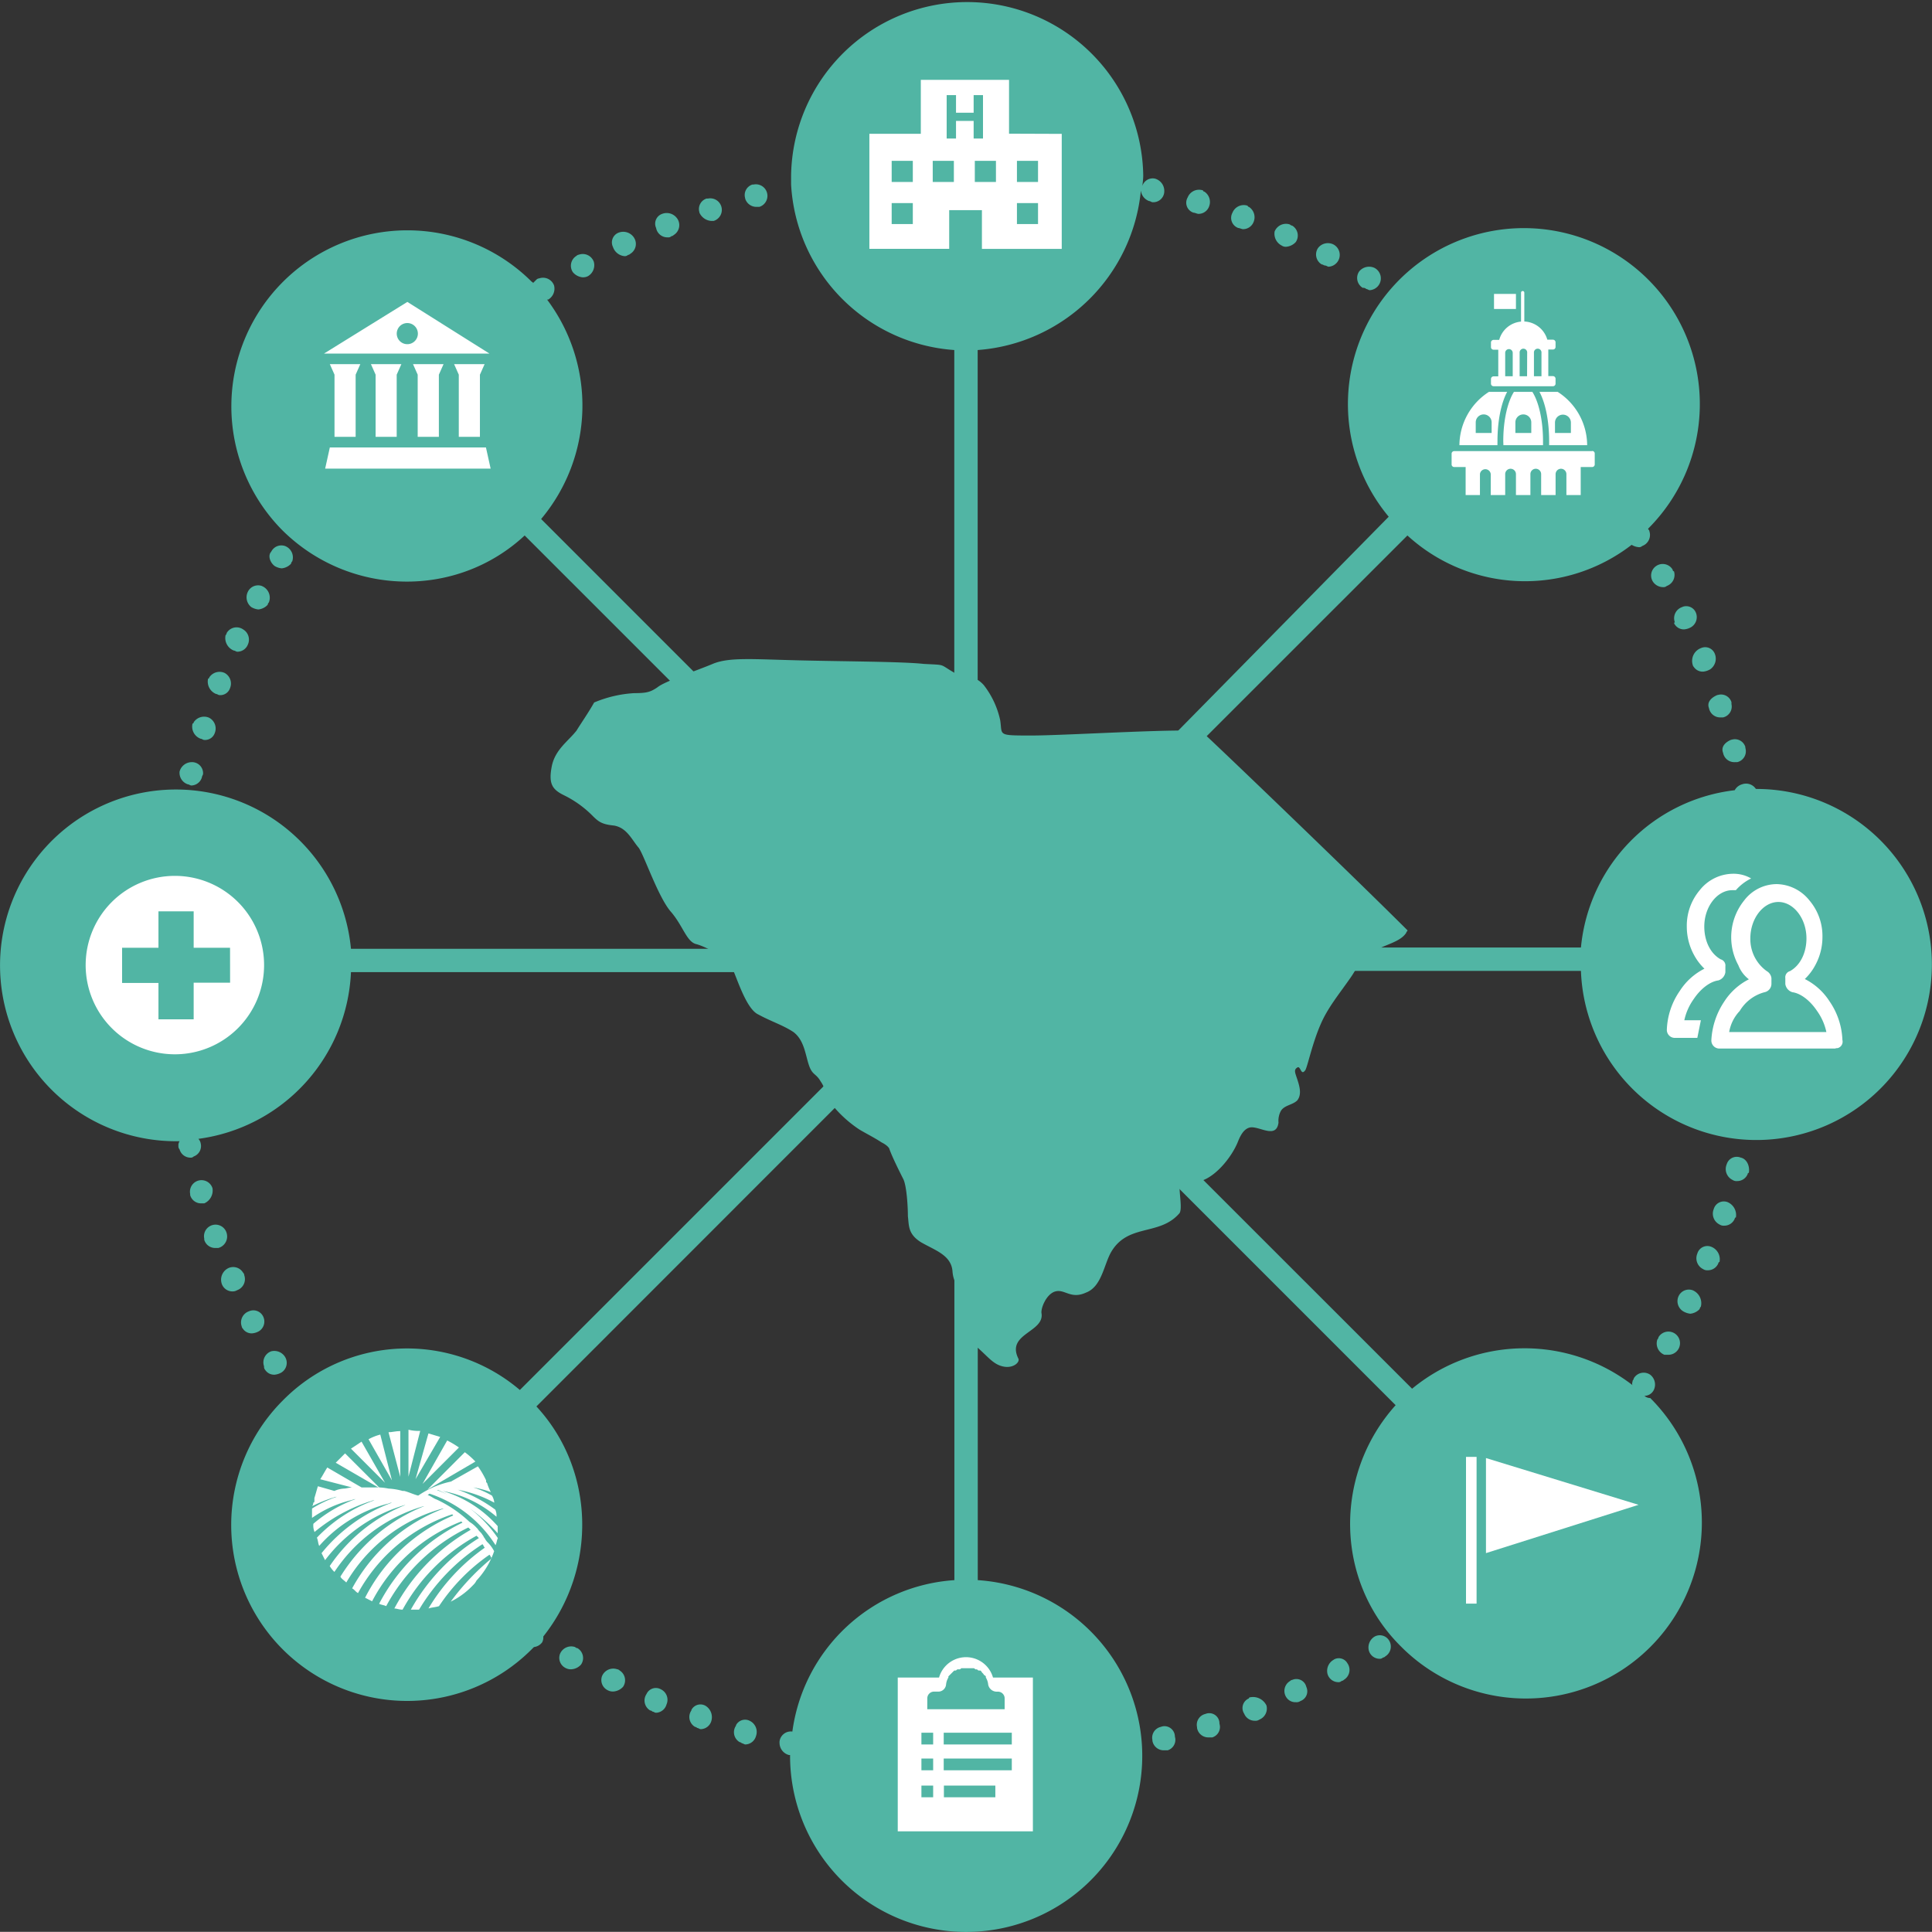 <svg id="Layer_1" data-name="Layer 1" xmlns="http://www.w3.org/2000/svg" width="413.19" height="413.16" viewBox="0 0 413.19 413.16">
  <rect x="0" y="0" width="413.19" height="413.16" fill="#333333" stroke="none"/>
  <g id="Group_183" data-name="Group 183">
    <g id="Group_141" data-name="Group 141">
      <path id="Path_134" data-name="Path 134" d="M58.74,121.05a3.51,3.51,0,0,0,1.51.5,3.11,3.11,0,0,0,2-1,.83.83,0,0,1,.25-.5A2.61,2.61,0,0,0,61,116.79,2.42,2.42,0,0,0,58,118C57.24,118.79,57.74,120.3,58.74,121.05Z" style="fill: #51b5a4"/>
      <path id="Path_135" data-name="Path 135" d="M56,125.32a2.43,2.43,0,0,0-3,1.26,2.66,2.66,0,0,0,.75,3.26,3.65,3.65,0,0,0,1.5.5,3.11,3.11,0,0,0,2-1,.92.92,0,0,1,.25-.5A2.69,2.69,0,0,0,56,125.33Z" style="fill: #51b5a4"/>
      <path id="Path_136" data-name="Path 136" d="M133.55,54.78a1,1,0,0,0,.75-.25.92.92,0,0,0,.5-.25,2.46,2.46,0,0,0,.83-3.39l-.08-.13a2.75,2.75,0,0,0-3.26-1A2.23,2.23,0,0,0,131,52.6a1.42,1.42,0,0,0,.08.18A2.88,2.88,0,0,0,133.55,54.78Z" style="fill: #51b5a4"/>
      <path id="Path_137" data-name="Path 137" d="M124.51,59.3a2.31,2.31,0,0,0,1.26-.25A2.72,2.72,0,0,0,127,56a2.51,2.51,0,0,0-3.21-1.53l0,0a.86.86,0,0,0-.5.25,2.47,2.47,0,0,0-.84,3.39.83.83,0,0,1,.08.12A3.08,3.08,0,0,0,124.51,59.3Z" style="fill: #51b5a4"/>
      <path id="Path_138" data-name="Path 138" d="M142.84,50.76a.88.88,0,0,0,.75-.25.83.83,0,0,0,.5-.25,2.47,2.47,0,0,0,.83-3.39.83.83,0,0,0-.08-.12,2.73,2.73,0,0,0-3.26-1,2.22,2.22,0,0,0-1.33,2.84s.05.11.07.17A2.44,2.44,0,0,0,142.84,50.76Z" style="fill: #51b5a4"/>
      <path id="Path_139" data-name="Path 139" d="M40.17,167.74c.25,0,.5.25.75.25a2.41,2.41,0,0,0,2.26-1.75c0-.26.25-.5.25-.76A2.37,2.37,0,0,0,41.21,163h-.29a2.7,2.7,0,0,0-2.51,2A2.59,2.59,0,0,0,40.17,167.74Z" style="fill: #51b5a4"/>
      <path id="Path_140" data-name="Path 140" d="M56.73,293a2.27,2.27,0,0,0,2,1,3.51,3.51,0,0,0,1.51-.5,2.44,2.44,0,0,0,.75-3.26A2.71,2.71,0,0,0,58,289a2.51,2.51,0,0,0-1.53,3.2l0,.06A1,1,0,0,0,56.73,293Z" style="fill: #51b5a4"/>
      <path id="Path_141" data-name="Path 141" d="M50,139.13c.25,0,.5.25.75.25A2.41,2.41,0,0,0,53,137.87a2.54,2.54,0,0,0-1-3.26,2.45,2.45,0,0,0-3.43.63.83.83,0,0,0-.08.12.92.92,0,0,1-.25.5A2.88,2.88,0,0,0,50,139.13Z" style="fill: #51b5a4"/>
      <path id="Path_142" data-name="Path 142" d="M42.93,244.56a1.94,1.94,0,0,0-.5-1,37.62,37.62,0,0,0,32.63-35.65h97.65a2.51,2.51,0,0,0,0-5H75.06a37.61,37.61,0,1,0-37.4,41.16h.75a1.49,1.49,0,0,0-.25,1,1,1,0,0,0,.25.76,2.41,2.41,0,0,0,2.26,1.75.87.87,0,0,0,.75-.25A2.37,2.37,0,0,0,42.93,244.56Z" style="fill: #51b5a4"/>
      <path id="Path_143" data-name="Path 143" d="M46.19,148.41c.25,0,.5.25.75.25a2.19,2.19,0,0,0,2.26-1.5A2.57,2.57,0,0,0,48,143.9a2.63,2.63,0,0,0-3.26,1,.26.26,0,0,1-.24.25h0A2.86,2.86,0,0,0,46.19,148.41Z" style="fill: #51b5a4"/>
      <path id="Path_144" data-name="Path 144" d="M42.93,158c.25,0,.5.25.75.25a2.2,2.2,0,0,0,2.26-1.5,2.59,2.59,0,0,0-1.26-3.27,2.66,2.66,0,0,0-3.26,1,.25.25,0,0,1-.24.26h0A2.76,2.76,0,0,0,42.93,158Z" style="fill: #51b5a4"/>
      <path id="Path_145" data-name="Path 145" d="M152.12,47.25h.5a2.47,2.47,0,0,0-1.18-4.79l-.08,0h-.24a2.35,2.35,0,0,0-1.54,2.93l0,.08A3,3,0,0,0,152.12,47.25Z" style="fill: #51b5a4"/>
      <path id="Path_146" data-name="Path 146" d="M292.2,61.81c.25,0,.5.25.75.25a2.53,2.53,0,0,0,1-4.77,2.74,2.74,0,0,0-3.26.75,2.46,2.46,0,0,0,.63,3.44l.12.08A.93.93,0,0,1,292.2,61.81Z" style="fill: #51b5a4"/>
      <path id="Path_147" data-name="Path 147" d="M357.71,121.8a2.48,2.48,0,0,0-3.39-.83l-.12.08a2.45,2.45,0,0,0-.75,3.26,2.63,2.63,0,0,0,2.26,1.26,1,1,0,0,0,.75-.25,2.51,2.51,0,0,0,1.52-3.21l0,0C358,122.31,357.71,122.06,357.71,121.8Z" style="fill: #51b5a4"/>
      <path id="Path_148" data-name="Path 148" d="M362,142.14a1,1,0,0,0,.25.5,2.29,2.29,0,0,0,2,1,3.7,3.7,0,0,0,1.51-.5,2.77,2.77,0,0,0,1-3.27,2.21,2.21,0,0,0-2.84-1.32l-.18.07A2.92,2.92,0,0,0,362,142.14Z" style="fill: #51b5a4"/>
      <path id="Path_149" data-name="Path 149" d="M358.21,133.6a2.29,2.29,0,0,0,2,1,3.51,3.51,0,0,0,1.51-.5,2.51,2.51,0,0,0,1-3,2.23,2.23,0,0,0-2.84-1.33l-.17.08a2.51,2.51,0,0,0-1.53,3.2l0,.06C358,133.1,358,133.35,358.21,133.6Z" style="fill: #51b5a4"/>
      <path id="Path_150" data-name="Path 150" d="M368.51,161a2.44,2.44,0,0,0,2.51,2h.5a2.38,2.38,0,0,0,1.8-2.85c0-.05,0-.11-.05-.16v-.25a2.34,2.34,0,0,0-2.93-1.54l-.08,0C369,158.71,368,159.71,368.51,161Z" style="fill: #51b5a4"/>
      <path id="Path_151" data-name="Path 151" d="M365.49,151.43a2.44,2.44,0,0,0,2.51,2h.5a2.38,2.38,0,0,0,1.8-2.85.94.94,0,0,0,0-.16v-.25a2.33,2.33,0,0,0-2.93-1.53l-.08,0C366,149.17,365,150.17,365.49,151.43Z" style="fill: #51b5a4"/>
      <path id="Path_152" data-name="Path 152" d="M283.41,56.79c.25,0,.5.25.75.25a2.53,2.53,0,0,0,1-4.77,2.66,2.66,0,0,0-3.26.75,2.47,2.47,0,0,0,.63,3.44l.12.08C282.91,56.54,283.16,56.79,283.41,56.79Z" style="fill: #51b5a4"/>
      <path id="Path_153" data-name="Path 153" d="M255.29,45.49c.26,0,.76.25,1,.25a2.4,2.4,0,0,0,2.26-1.5,2.64,2.64,0,0,0-1-3.27.24.24,0,0,1-.25-.24h0A2.61,2.61,0,0,0,254,42.23a2.24,2.24,0,0,0,.81,3.06A1.93,1.93,0,0,0,255.29,45.49Z" style="fill: #51b5a4"/>
      <path id="Path_154" data-name="Path 154" d="M169.19,39.47a37.59,37.59,0,0,0,34.9,35.39v84.35a2.51,2.51,0,1,0,5,0V74.86A37.86,37.86,0,0,0,244,40.72,2.67,2.67,0,0,0,245.76,43c.25,0,.5.25.75.25A2.36,2.36,0,0,0,249,41v-.29a2.72,2.72,0,0,0-2-2.51A2.32,2.32,0,0,0,244.25,40h0v.75c0-1,.25-2,.25-3.26a37.66,37.66,0,0,0-75.31,0v2Z" style="fill: #51b5a4"/>
      <path id="Path_155" data-name="Path 155" d="M274.12,52.52a1.48,1.48,0,0,0,1,.25,3.11,3.11,0,0,0,2-1,2.47,2.47,0,0,0-.63-3.43l-.12-.08a.92.92,0,0,1-.5-.25,2.61,2.61,0,0,0-3.27,1.5A2.84,2.84,0,0,0,274.12,52.52Z" style="fill: #51b5a4"/>
      <path id="Path_156" data-name="Path 156" d="M264.83,48.76c.25,0,.76.25,1,.25a2.41,2.41,0,0,0,2.26-1.51,2.63,2.63,0,0,0-1-3.26.25.25,0,0,1-.25-.24h0a2.6,2.6,0,0,0-3.26,1.5,2.29,2.29,0,0,0,.93,3.12A1.87,1.87,0,0,0,264.83,48.76Z" style="fill: #51b5a4"/>
      <path id="Path_157" data-name="Path 157" d="M161.91,44.24h.5a2.47,2.47,0,0,0-1.26-4.77h-.24a2.35,2.35,0,0,0-1.54,2.93l0,.08A2.51,2.51,0,0,0,161.91,44.24Z" style="fill: #51b5a4"/>
      <path id="Path_158" data-name="Path 158" d="M132,357a2.6,2.6,0,0,0-3.26,1.5,2.43,2.43,0,0,0,1.26,3,2.26,2.26,0,0,0,1.25.25,3.06,3.06,0,0,0,2-1,2.47,2.47,0,0,0-.63-3.43l-.12-.08A.85.85,0,0,0,132,357Z" style="fill: #51b5a4"/>
      <path id="Path_159" data-name="Path 159" d="M294,350a2.71,2.71,0,0,0-1.25,3,2.41,2.41,0,0,0,2.26,1.76.92.92,0,0,0,.75-.26.8.8,0,0,0,.5-.25,2.46,2.46,0,0,0,.83-3.39l-.08-.12A2.32,2.32,0,0,0,294,350Z" style="fill: #51b5a4"/>
      <path id="Path_160" data-name="Path 160" d="M285.17,355a2.72,2.72,0,0,0-1.26,3,2.42,2.42,0,0,0,2.26,1.76.91.91,0,0,0,.75-.26.8.8,0,0,0,.5-.25,2.47,2.47,0,0,0,.84-3.39.83.83,0,0,1-.08-.12,2.11,2.11,0,0,0-2.85-.85Z" style="fill: #51b5a4"/>
      <path id="Path_161" data-name="Path 161" d="M276.38,359.27a.9.9,0,0,0-.5.26,2.46,2.46,0,0,0-.83,3.39l.08.12a2.29,2.29,0,0,0,2,1,1.49,1.49,0,0,0,1-.25,2.21,2.21,0,0,0,1.32-2.84.87.87,0,0,0-.07-.17,2.18,2.18,0,0,0-3-1.51Z" style="fill: #51b5a4"/>
      <path id="Path_162" data-name="Path 162" d="M257.81,366.55a2.38,2.38,0,0,0-1.8,2.85,1,1,0,0,0,0,.17,2.44,2.44,0,0,0,2.51,2h.75a2.33,2.33,0,0,0,1.53-2.93.31.31,0,0,0,0-.08,2.18,2.18,0,0,0-2.18-2.17A2.12,2.12,0,0,0,257.81,366.55Z" style="fill: #51b5a4"/>
      <path id="Path_163" data-name="Path 163" d="M267.34,363a.25.25,0,0,0-.25.24h0a2.22,2.22,0,0,0-1.19,2.9,2,2,0,0,0,.19.36,2.42,2.42,0,0,0,2.26,1.51,1.48,1.48,0,0,0,1-.25,2.56,2.56,0,0,0,1.51-3A3.19,3.19,0,0,0,267.34,363Z" style="fill: #51b5a4"/>
      <path id="Path_164" data-name="Path 164" d="M362,275.94a2.42,2.42,0,0,0-3,1.25,2.54,2.54,0,0,0,1,3.27,3.81,3.81,0,0,0,1.5.5,3.16,3.16,0,0,0,2-1,.92.92,0,0,1,.25-.5A3,3,0,0,0,362,275.94Z" style="fill: #51b5a4"/>
      <path id="Path_165" data-name="Path 165" d="M356.71,289.74a2.48,2.48,0,1,0-1.93-3.89l-.08.13a.92.92,0,0,1-.25.5,2.61,2.61,0,0,0,1.51,3.26Z" style="fill: #51b5a4"/>
      <path id="Path_166" data-name="Path 166" d="M372.27,247.57a2.23,2.23,0,0,0-2.92,1.25,1.25,1.25,0,0,0-.09.25,2.58,2.58,0,0,0,1.26,3.27,1.52,1.52,0,0,0,1,.25,2.4,2.4,0,0,0,2.25-1.51.25.25,0,0,1,.25-.25h0C374.28,249.33,373.53,247.82,372.27,247.57Z" style="fill: #51b5a4"/>
      <path id="Path_167" data-name="Path 167" d="M369.51,257.11a2.24,2.24,0,0,0-2.92,1.24,1.61,1.61,0,0,0-.09.26,2.59,2.59,0,0,0,1.25,3.27,1.61,1.61,0,0,0,1,.25,2.41,2.41,0,0,0,2.26-1.51.25.25,0,0,1,.24-.25h0A3,3,0,0,0,369.51,257.11Z" style="fill: #51b5a4"/>
      <path id="Path_168" data-name="Path 168" d="M248.27,369.32a2.37,2.37,0,0,0-1.8,2.84,1,1,0,0,0,0,.17,2.45,2.45,0,0,0,2.51,2h.75a2.35,2.35,0,0,0,1.54-2.93l0-.09a2.25,2.25,0,0,0-2.34-2.14A2.16,2.16,0,0,0,248.27,369.32Z" style="fill: #51b5a4"/>
      <path id="Path_169" data-name="Path 169" d="M366,266.65a2.24,2.24,0,0,0-2.93,1.24l-.09.26a2.59,2.59,0,0,0,1.26,3.27,1.6,1.6,0,0,0,1,.25,2.41,2.41,0,0,0,2.26-1.51.24.24,0,0,1,.24-.25h0A2.86,2.86,0,0,0,366,266.65Z" style="fill: #51b5a4"/>
      <path id="Path_170" data-name="Path 170" d="M53.22,280.45a2.52,2.52,0,0,0-1.53,3.21l0,0a.92.92,0,0,0,.25.5,2.25,2.25,0,0,0,2,1,3.51,3.51,0,0,0,1.51-.5,2.44,2.44,0,0,0,.75-3.26A2.32,2.32,0,0,0,53.22,280.45Z" style="fill: #51b5a4"/>
      <path id="Path_171" data-name="Path 171" d="M48.45,263.63a2.47,2.47,0,0,0-4.77,1.26v.25a2.42,2.42,0,0,0,2.26,1.76h.75a2.55,2.55,0,0,0,1.8-3.12A.83.83,0,0,0,48.45,263.63Z" style="fill: #51b5a4"/>
      <path id="Path_172" data-name="Path 172" d="M141.33,361.28a2.19,2.19,0,0,0-3,.89.54.54,0,0,0-.05.11,2.47,2.47,0,0,0,.63,3.44l.12.08a.8.8,0,0,1,.5.25c.25,0,.5.25.75.25a2.41,2.41,0,0,0,2.26-1.76A2.49,2.49,0,0,0,141.33,361.28Z" style="fill: #51b5a4"/>
      <path id="Path_173" data-name="Path 173" d="M123,352.25a2.59,2.59,0,0,0-3.25,1.5,2.42,2.42,0,0,0,1.25,3,2.29,2.29,0,0,0,1.26.25,3,3,0,0,0,2-1,2.45,2.45,0,0,0-.63-3.43l-.12-.08A.83.83,0,0,1,123,352.25Z" style="fill: #51b5a4"/>
      <path id="Path_174" data-name="Path 174" d="M160.41,368.06a2.19,2.19,0,0,0-3,.89.54.54,0,0,0,0,.11,2.45,2.45,0,0,0,.63,3.43l.12.08a.9.9,0,0,1,.5.26c.25,0,.5.25.75.25a2.42,2.42,0,0,0,2.26-1.76A2.63,2.63,0,0,0,160.41,368.06Z" style="fill: #51b5a4"/>
      <path id="Path_175" data-name="Path 175" d="M50.71,275.93a2.51,2.51,0,0,0,1.53-3.2l0-.06a.87.87,0,0,0-.26-.5,2.46,2.46,0,0,0-3.39-.83l-.12.08a2.75,2.75,0,0,0-1,3.26,2.41,2.41,0,0,0,2.26,1.51A1.85,1.85,0,0,0,50.71,275.93Z" style="fill: #51b5a4"/>
      <path id="Path_176" data-name="Path 176" d="M150.87,364.8a2.18,2.18,0,0,0-3,.89.37.37,0,0,0,0,.11,2.45,2.45,0,0,0,.63,3.43l.12.08a1,1,0,0,1,.5.25c.25,0,.5.25.75.25a2.41,2.41,0,0,0,2.26-1.75A2.85,2.85,0,0,0,150.87,364.8Z" style="fill: #51b5a4"/>
      <path id="Path_177" data-name="Path 177" d="M45.44,254.1a2.47,2.47,0,0,0-4.77,1.25v.25a2.42,2.42,0,0,0,2.26,1.76h.75A3,3,0,0,0,45.44,254.1Z" style="fill: #51b5a4"/>
      <path id="Path_178" data-name="Path 178" d="M236.72,171.76a2.42,2.42,0,0,0-.08,3.43l.08.08a2.42,2.42,0,0,0,3.43.08.3.3,0,0,0,.08-.08L301,114.52a37.25,37.25,0,0,0,47.95,2,3.47,3.47,0,0,0,1.5.5.93.93,0,0,0,.76-.25,2.51,2.51,0,0,0,1.52-3.21l0,0c0-.25-.25-.25-.25-.5h0A37.63,37.63,0,1,0,297,110.51Z" style="fill: #51b5a4"/>
      <path id="Path_179" data-name="Path 179" d="M209.11,337.94V260.87a2.51,2.51,0,0,0-5,0v77.07a37.47,37.47,0,0,0-34.65,32.38,2.44,2.44,0,0,0-2.74,2.1,2.75,2.75,0,0,0,0,.41,2.7,2.7,0,0,0,2,2.51h.25a37.66,37.66,0,1,0,40.17-37.4Z" style="fill: #51b5a4"/>
      <path id="Path_180" data-name="Path 180" d="M351.69,298.53a2.25,2.25,0,0,0,2-1.26,2.66,2.66,0,0,0-.76-3.26,2.46,2.46,0,0,0-3.43.63l-.08.12a.92.92,0,0,1-.25.5c0,.25-.25.75,0,1A37.76,37.76,0,0,0,302,297l-49.46-49.44a2.48,2.48,0,0,0-3.51,3.51l49.45,49.45c-13.3,14.81-13.06,37.66,1.25,51.72A37.63,37.63,0,1,0,352.94,299,1.91,1.91,0,0,1,351.69,298.53Z" style="fill: #51b5a4"/>
      <path id="Path_181" data-name="Path 181" d="M112.21,114.52l39.91,39.91a2.43,2.43,0,0,0,3.43.09l.09-.09a2.43,2.43,0,0,0,.08-3.43l-.08-.08L115.73,111A37.75,37.75,0,0,0,117,64.07h.25a2.72,2.72,0,0,0,1.25-3,2.51,2.51,0,0,0-3.2-1.53l-.06,0a1,1,0,0,0-.5.25l-.75.75a.26.26,0,0,0-.24-.25h0A37.63,37.63,0,0,0,60.5,113.52C74.81,127.58,97.65,128.08,112.21,114.52Z" style="fill: #51b5a4"/>
      <path id="Path_182" data-name="Path 182" d="M114.72,300.79,190,225.48a2.49,2.49,0,0,0-3.51-3.52l-75.31,75.31a37.25,37.25,0,0,0-50.71,2.26,37.63,37.63,0,0,0,53.22,53.22l.5-.5a2.56,2.56,0,0,0,1.75-1,2.21,2.21,0,0,0,.25-1.26C127.77,335.43,127.27,314.34,114.72,300.79Z" style="fill: #51b5a4"/>
      <path id="Path_183" data-name="Path 183" d="M375.54,168.75h0a2.51,2.51,0,0,0-3-1A2.55,2.55,0,0,0,371,169a37.4,37.4,0,0,0-32.89,33.64h-60a2.51,2.51,0,1,0,0,5h60a37.54,37.54,0,1,0,37.4-38.91Z" style="fill: #51b5a4"/>
    </g>
    <path id="Path_184" data-name="Path 184" d="M188.52,244.31c-1.5-1-3.51-2-4.77-2.77a25.91,25.91,0,0,1-6-5.52c-1.26-1.5-1-3-2.26-4.77-1-1.75-1.76-1.25-2.51-3.51s-1-5.27-3.26-7c-2.26-1.51-4.77-2.26-7.53-3.77-2.76-1.25-4.77-8.53-5.78-10.29-1.25-2-5.52-4.26-7.53-4.77s-2.76-3.76-5.27-6.77c-2.76-3-5.77-12.05-7-13.81-1.51-1.76-2.51-4.27-5.27-4.77-2.51-.25-3.26-.75-4.52-2a22.64,22.64,0,0,0-6.28-4.52c-2.51-1.25-3.26-2.51-2.51-6.27.76-3.52,3.52-5.27,5.28-7.53.75-1.26,2.51-3.77,3.76-6a25.92,25.92,0,0,1,8.54-2c2.76,0,3.51-.25,5-1.25,1.5-1.26,8.28-3.52,11.8-5s8.53-1,18.57-.76,22.09.26,26.61.76c4.77.25,3.26,0,6.28,1.75,2.76,1.76,4.26.26,6.52,2.77a18.62,18.62,0,0,1,3.52,7.53c.5,3.26-.75,3.26,6.78,3.26s35.14-1.76,36.4-.75c1,.75,32.38,30.87,43.93,42.42,0,.25-.26.25-.26.5-1.25,2-4.51,2.51-7,4s-1.26,1.75-2.77,3-1,1-2.25,2.76c-2.26,3.26-4.77,6.27-6.28,9.79-1.76,4-2.76,8.78-3.26,9.79-1,1.5-1-1-1.76-.5s-.5,1,0,2.51,1,3.26,0,4.52c-1,1-2.76,1-3.51,2.26a4.46,4.46,0,0,0-.5,2.51c-.5,3.51-4,.75-6,1-1.51.25-2.26,2-2.76,3.26-1.26,3-4.27,6.78-7.28,8-1.26.5-2.26-3-4.27-1.76s.25,8-1,9c-4.26,4.77-11,2-14.56,8.29-1.5,2.76-2,7.28-5.27,8.53-3.26,1.51-4.52-.75-6.53-.25s-3.26,3.76-3,4.77c.5,4-7.53,4.27-5,9.54.5.75-1,2.26-3.26,1.75s-3.26-2.25-6.28-4.77c-3.51-2.76-1.75-2.76-1.75-7,.25-3.77-2.51-5-2.76-8.54s-3.77-4.52-6.78-6.28c-2.76-1.75-2.51-3.51-2.76-5.52,0-2-.25-6.53-1-8s-2.51-5-3-6.53C190,245.31,189.53,244.81,188.52,244.31Z" style="fill: #51b5a4"/>
    <path id="Path_186" data-name="Path 186" d="M37.41,187.32A19.08,19.08,0,1,0,56.48,206.4a19.08,19.08,0,0,0-19.07-19.08Zm11.8,22.85H41.42V218H33.89v-7.78H26.11v-7.53h7.78v-7.79h7.53v7.79H49.2Z" style="fill: #fff"/>
    <path id="Path_187" data-name="Path 187" d="M222,38.92h-4.51V34.4H222Zm0,9h-4.51V43.44H222Zm-9-9h-4.52V34.4H213Zm-8.54-13.06v3.77h-2V20.34h2v3.77h3.77V20.34h2v9.29h-2V25.86ZM204,38.92h-4.52V34.4H204Zm-8.78,0h-4.52V34.4h4.52Zm0,9h-4.52V43.44h4.52Zm20.58-19.33V17.08H196.93V28.62h-11v24.6H203V44.94h7v8.29h17.07V28.63Z" style="fill: #fff"/>
    <path id="Path_188" data-name="Path 188" d="M89.37,71.35a2.26,2.26,0,1,1-2.26-2.26h0a2.26,2.26,0,0,1,2.26,2.24v0M70.54,95.7l-1,4.52h35.39l-1-4.52Zm0-17.82,1,2.25v13.3h4.52V80.13l1-2.25Zm8.79,0,1,2.25v13.3h4.51V80.13l1-2.25Zm9,0,1,2.25v13.3h4.53V80.13l1-2.25Zm8.79,0,1,2.25v13.3h4.52V80.13l1-2.25Zm-10-13.31L69.29,75.62h35.39Z" style="fill: #fff"/>
    <path id="Path_189" data-name="Path 189" d="M216.39,373.08H201.83v-2.51h14.56Zm0,5.52H201.83v-2.51h14.56Zm-3.52,5.78h-11v-2.51h11Zm-13.3-11.3h-2.51v-2.51h2.51Zm0,5.52h-2.51v-2.51h2.51Zm0,5.78h-2.51v-2.51h2.51Zm-1.25-21.09a1.44,1.44,0,0,1,1.38-1.51h.88a1.67,1.67,0,0,0,1.75-1.5,3.51,3.51,0,0,1,.5-1.51v-.25l.5-.5.25-.25.5-.5h.26c.25,0,.25-.25.5-.25h.25c.25,0,.25,0,.5-.25h2.51c.25,0,.25,0,.5.25h.25c.25,0,.25.25.5.25h.25c.25,0,.25.25.5.5l.25.25a.25.25,0,0,0,.24.25h0l.25.25v.25a3.55,3.55,0,0,1,.5,1.51,1.86,1.86,0,0,0,1.76,1.51h.25a1.44,1.44,0,0,1,1.51,1.38v2.38H198.31Zm14.05-4.52a6,6,0,0,0-11.54,0H192v32.89H220.9V358.77Z" style="fill: #fff"/>
    <g id="Group_142" data-name="Group 142">
      <path id="Path_190" data-name="Path 190" d="M101.67,312.58a16.5,16.5,0,0,0-2.26-2l-8,8Z" style="fill: #fff"/>
      <path id="Path_191" data-name="Path 191" d="M77.32,308.32l-2.26,1.5,7.28,7.28Z" style="fill: #fff"/>
      <path id="Path_192" data-name="Path 192" d="M85.6,306.06c-1,0-1.75.25-2.51.25l2.51,9.54Z" style="fill: #fff"/>
      <path id="Path_193" data-name="Path 193" d="M81.33,306.81a10.44,10.44,0,0,0-2.51,1l5,8.79Z" style="fill: #fff"/>
      <path id="Path_194" data-name="Path 194" d="M98.15,309.57a20.54,20.54,0,0,0-2.51-1.5l-5.27,9.28Z" style="fill: #fff"/>
      <path id="Path_195" data-name="Path 195" d="M73.8,310.83l-2,2,9.53,5.52Z" style="fill: #fff"/>
      <path id="Path_196" data-name="Path 196" d="M87.36,305.81v10l2.51-9.79a8.82,8.82,0,0,1-2.51-.25" style="fill: #fff"/>
      <path id="Path_197" data-name="Path 197" d="M94.14,307.31c-.76-.25-1.76-.5-2.51-.75l-2.76,9.79Z" style="fill: #fff"/>
      <path id="Path_198" data-name="Path 198" d="M106.44,327.9v-1.51a25.25,25.25,0,0,0-11.8-7.53,24.67,24.67,0,0,1,11.54,5.52,3.15,3.15,0,0,0-.25-1.51,30.65,30.65,0,0,0-8-4.26,26,26,0,0,1,7.78,2.76,3.51,3.51,0,0,0-.5-1.51,19.58,19.58,0,0,0-4-1.75,20.45,20.45,0,0,1,3.76,1,11.35,11.35,0,0,1-.75-1.76h0c0-.25-.26-.25-.26-.5v-.25h0a18.88,18.88,0,0,0-1.75-3l-5.77,3.26a19.45,19.45,0,0,0-7,3c-1-.25-2-.75-3-1H86.1a13.34,13.34,0,0,0-3-.5h0a12.67,12.67,0,0,0-3-.25H77.32L70,313.85c-.5.75-1,1.75-1.51,2.51l6.78,1.75c-.5,0-1.25.25-1.76.25h0a6,6,0,0,0-2,.5l-3.52-1c-.25.76-.5,1.76-.75,2.51h0v.5c0,.25,0,.5-.25.5h0a1,1,0,0,1-.25.76A29.84,29.84,0,0,1,71,320.37c.25,0,.5-.25,1-.25a25.46,25.46,0,0,0-5.27,2.51v2a24.72,24.72,0,0,1,8.29-3.77c.25,0,.5-.25,1-.25a29.31,29.31,0,0,0-9,5.27,3.65,3.65,0,0,0,.25,1.76,35.87,35.87,0,0,1,11.8-6.53c.25,0,.5-.25,1-.25a31.82,31.82,0,0,0-12.3,8c.25.5.25,1.26.5,1.76a29.39,29.39,0,0,1,14.56-9c.25,0,.5-.25,1-.25a34.69,34.69,0,0,0-15.06,10.8l.75,1.5a33.06,33.06,0,0,1,17.07-11.8.87.87,0,0,0,.75-.25,35.49,35.49,0,0,0-16.82,13.3,5.55,5.55,0,0,0,1,1.26A34.44,34.44,0,0,1,90.6,322.12a1,1,0,0,0,.76-.25A37.38,37.38,0,0,0,72.8,337.19c.25.5.75.75,1.26,1.25a34.58,34.58,0,0,1,20.58-15.81h.25A37.35,37.35,0,0,0,75.31,339.7c.5.25.75.75,1.26,1a36.06,36.06,0,0,1,20.08-16.82.25.25,0,0,1,.25.24h0A37.74,37.74,0,0,0,78.08,341.7l1.5.76a36.42,36.42,0,0,1,19.08-17.07l.25.25A39.73,39.73,0,0,0,81.08,343c.5.25,1,.25,1.51.5a39.32,39.32,0,0,1,17.57-16.82l.5.5A42.12,42.12,0,0,0,84.34,344c.5,0,1,.25,1.76.25a39.91,39.91,0,0,1,15.82-15.81l.5.5a42.65,42.65,0,0,0-14.56,15.31h1.76a42.55,42.55,0,0,1,13.56-14c.25.25.25.5.5.75a42.45,42.45,0,0,0-12.05,13c.75-.25,1.5-.25,2.26-.5a40.77,40.77,0,0,1,10.79-11c.25.25.25.5.5.75a51.24,51.24,0,0,0-8.79,9.29,16.82,16.82,0,0,0,4.77-3.52,3.37,3.37,0,0,0,.75-1,17.42,17.42,0,0,0,3.77-6.27,7.63,7.63,0,0,0-1.26-1.76,3.5,3.5,0,0,1-.75-1c-.25-.25-.25-.5-.5-.75-.25-.5-.75-.76-1-1.26l-.25-.25a6.7,6.7,0,0,0-1.51-1.25h0a26.46,26.46,0,0,0-7-4.77c-.75-.25-1.25-.76-2-1,.26,0,.26-.25.5-.25a26.6,26.6,0,0,1,14.07,11c.25-.5.25-1,.5-1.51a27.66,27.66,0,0,0-13.06-10.29h.26a39.07,39.07,0,0,1,12.8,9.29" style="fill: #fff"/>
    </g>
    <path id="Path_199" data-name="Path 199" d="M363.74,218.2h-3.52a12.12,12.12,0,0,1,2-4.52c1.51-2.26,3.52-3.76,5.27-4a2.15,2.15,0,0,0,1.51-1.75v-1.26a1.37,1.37,0,0,0-1-1.5c-2.26-1.26-3.51-4-3.51-7,0-4.27,2.76-7.79,6-7.79h.75a10.44,10.44,0,0,1,3.27-2.51,7.45,7.45,0,0,0-4-1,9.18,9.18,0,0,0-7,3.52,11.76,11.76,0,0,0-2.76,7.78,12.6,12.6,0,0,0,1.51,6,11.82,11.82,0,0,0,2.26,3,13.41,13.41,0,0,0-5.28,4.77,15.52,15.52,0,0,0-2.76,8.28,1.71,1.71,0,0,0,1.67,1.75H363l.76-3.76m6,2.51H390.6a12,12,0,0,0-2-4.52c-1.51-2.26-3.51-3.76-5.27-4a2.15,2.15,0,0,1-1.51-1.75v-1.26a1.37,1.37,0,0,1,1-1.5c2.26-1.26,3.52-4,3.52-7,0-4.27-2.77-7.79-6-7.79s-6,3.52-6,7.79a8.42,8.42,0,0,0,3.51,7,2,2,0,0,1,1,1.5v1.26a1.84,1.84,0,0,1-1.51,1.76,8.82,8.82,0,0,0-5.27,4,8.65,8.65,0,0,0-2.26,4.52m22.85,3.52H367.76a1.72,1.72,0,0,1-1.76-1.68v-.08a16.3,16.3,0,0,1,2.76-8.29,13.5,13.5,0,0,1,5.27-4.76,6.81,6.81,0,0,1-2.25-3A12.52,12.52,0,0,1,373,192.6a8.79,8.79,0,0,1,7-3.52,9.18,9.18,0,0,1,7,3.52,11.76,11.76,0,0,1,2.76,7.78,12.54,12.54,0,0,1-1.51,6,11.7,11.7,0,0,1-2.26,3,13.46,13.46,0,0,1,5.28,4.76,15.58,15.58,0,0,1,2.76,8.29,1.42,1.42,0,0,1-1,1.72,1.63,1.63,0,0,1-.49,0" style="fill: #fff"/>
    <g id="Group_143" data-name="Group 143">
      <path id="Path_200" data-name="Path 200" d="M317.8,332.16V311.83l32.63,10Z" style="fill: #fff"/>
      <rect id="Rectangle_83" data-name="Rectangle 83" x="313.53" y="311.58" width="2.26" height="31.38" style="fill: #fff"/>
    </g>
    <g id="Group_182" data-name="Group 182">
      <g id="Group_181" data-name="Group 181">
        <path id="Path_350" data-name="Path 350" d="M331.31,94.38v.83h8.13a13.62,13.62,0,0,0-6.3-11.4h-3.9C330.52,86.21,331.31,90,331.31,94.38Zm1.25-4a1.7,1.7,0,0,1,3.4,0V92.6h-3.4Z" style="fill: #fff"/>
        <path id="Path_351" data-name="Path 351" d="M321.53,95.21H330v-.83c0-4.78-1-8.58-2.28-10.57h-3.94c-1.27,2-2.28,5.79-2.28,10.57Zm2.56-4.88a1.7,1.7,0,0,1,1.7-1.7h0a1.7,1.7,0,0,1,1.7,1.7h0V92.6h-3.4Z" style="fill: #fff"/>
        <path id="Path_352" data-name="Path 352" d="M320.26,94.38c0-4.4.79-8.17,2.07-10.57h-3.9a13.66,13.66,0,0,0-6.31,11.4h8.13Zm-4.65-1.78V90.33a1.7,1.7,0,1,1,3.4,0V92.6Z" style="fill: #fff"/>
      </g>
      <path id="Path_353" data-name="Path 353" d="M340.54,96.48H311a.55.55,0,0,0-.55.56h0v2.29a.55.55,0,0,0,.55.55h2.45v6h3.06v-4.48a1.16,1.16,0,0,1,2.31,0v4.48h3.09v-4.48a1.15,1.15,0,1,1,2.3,0v4.48h3.09v-4.48a1.15,1.15,0,1,1,2.3,0v4.48h3.09v-4.48a1.16,1.16,0,0,1,1.15-1.15h0a1.16,1.16,0,0,1,1.16,1.15h0v4.48h3.06v-6h2.45a.55.55,0,0,0,.55-.55h0V97a.55.55,0,0,0-.55-.56Z" style="fill: #fff"/>
      <path id="Path_354" data-name="Path 354" d="M331.12,74.75h1a.55.55,0,0,0,.56-.55v-1a.56.56,0,0,0-.56-.55h-1.2A5.34,5.34,0,0,0,326,68.76V62.59a.35.35,0,0,0-.35-.35.35.35,0,0,0-.35.35h0v6.19a5.32,5.32,0,0,0-4.67,3.91h-1.2a.56.56,0,0,0-.56.55h0v1a.55.55,0,0,0,.56.55h1v5.7h-1a.56.56,0,0,0-.56.56h0v1a.55.55,0,0,0,.55.55h12.71a.55.55,0,0,0,.55-.55h0V81a.56.56,0,0,0-.55-.56h-1v-5.7Zm-7.6,5.72h-1.61v-5a.8.8,0,0,1,.8-.81.81.81,0,0,1,.81.81Zm3.07,0H325v-5a.81.81,0,1,1,1.61,0Zm3.08,0h-1.61v-5a.81.81,0,1,1,1.61,0Z" style="fill: #fff"/>
      <rect id="Rectangle_104" data-name="Rectangle 104" x="319.52" y="62.86" width="4.69" height="3.22" style="fill: #fff"/>
    </g>
  </g>
</svg>
